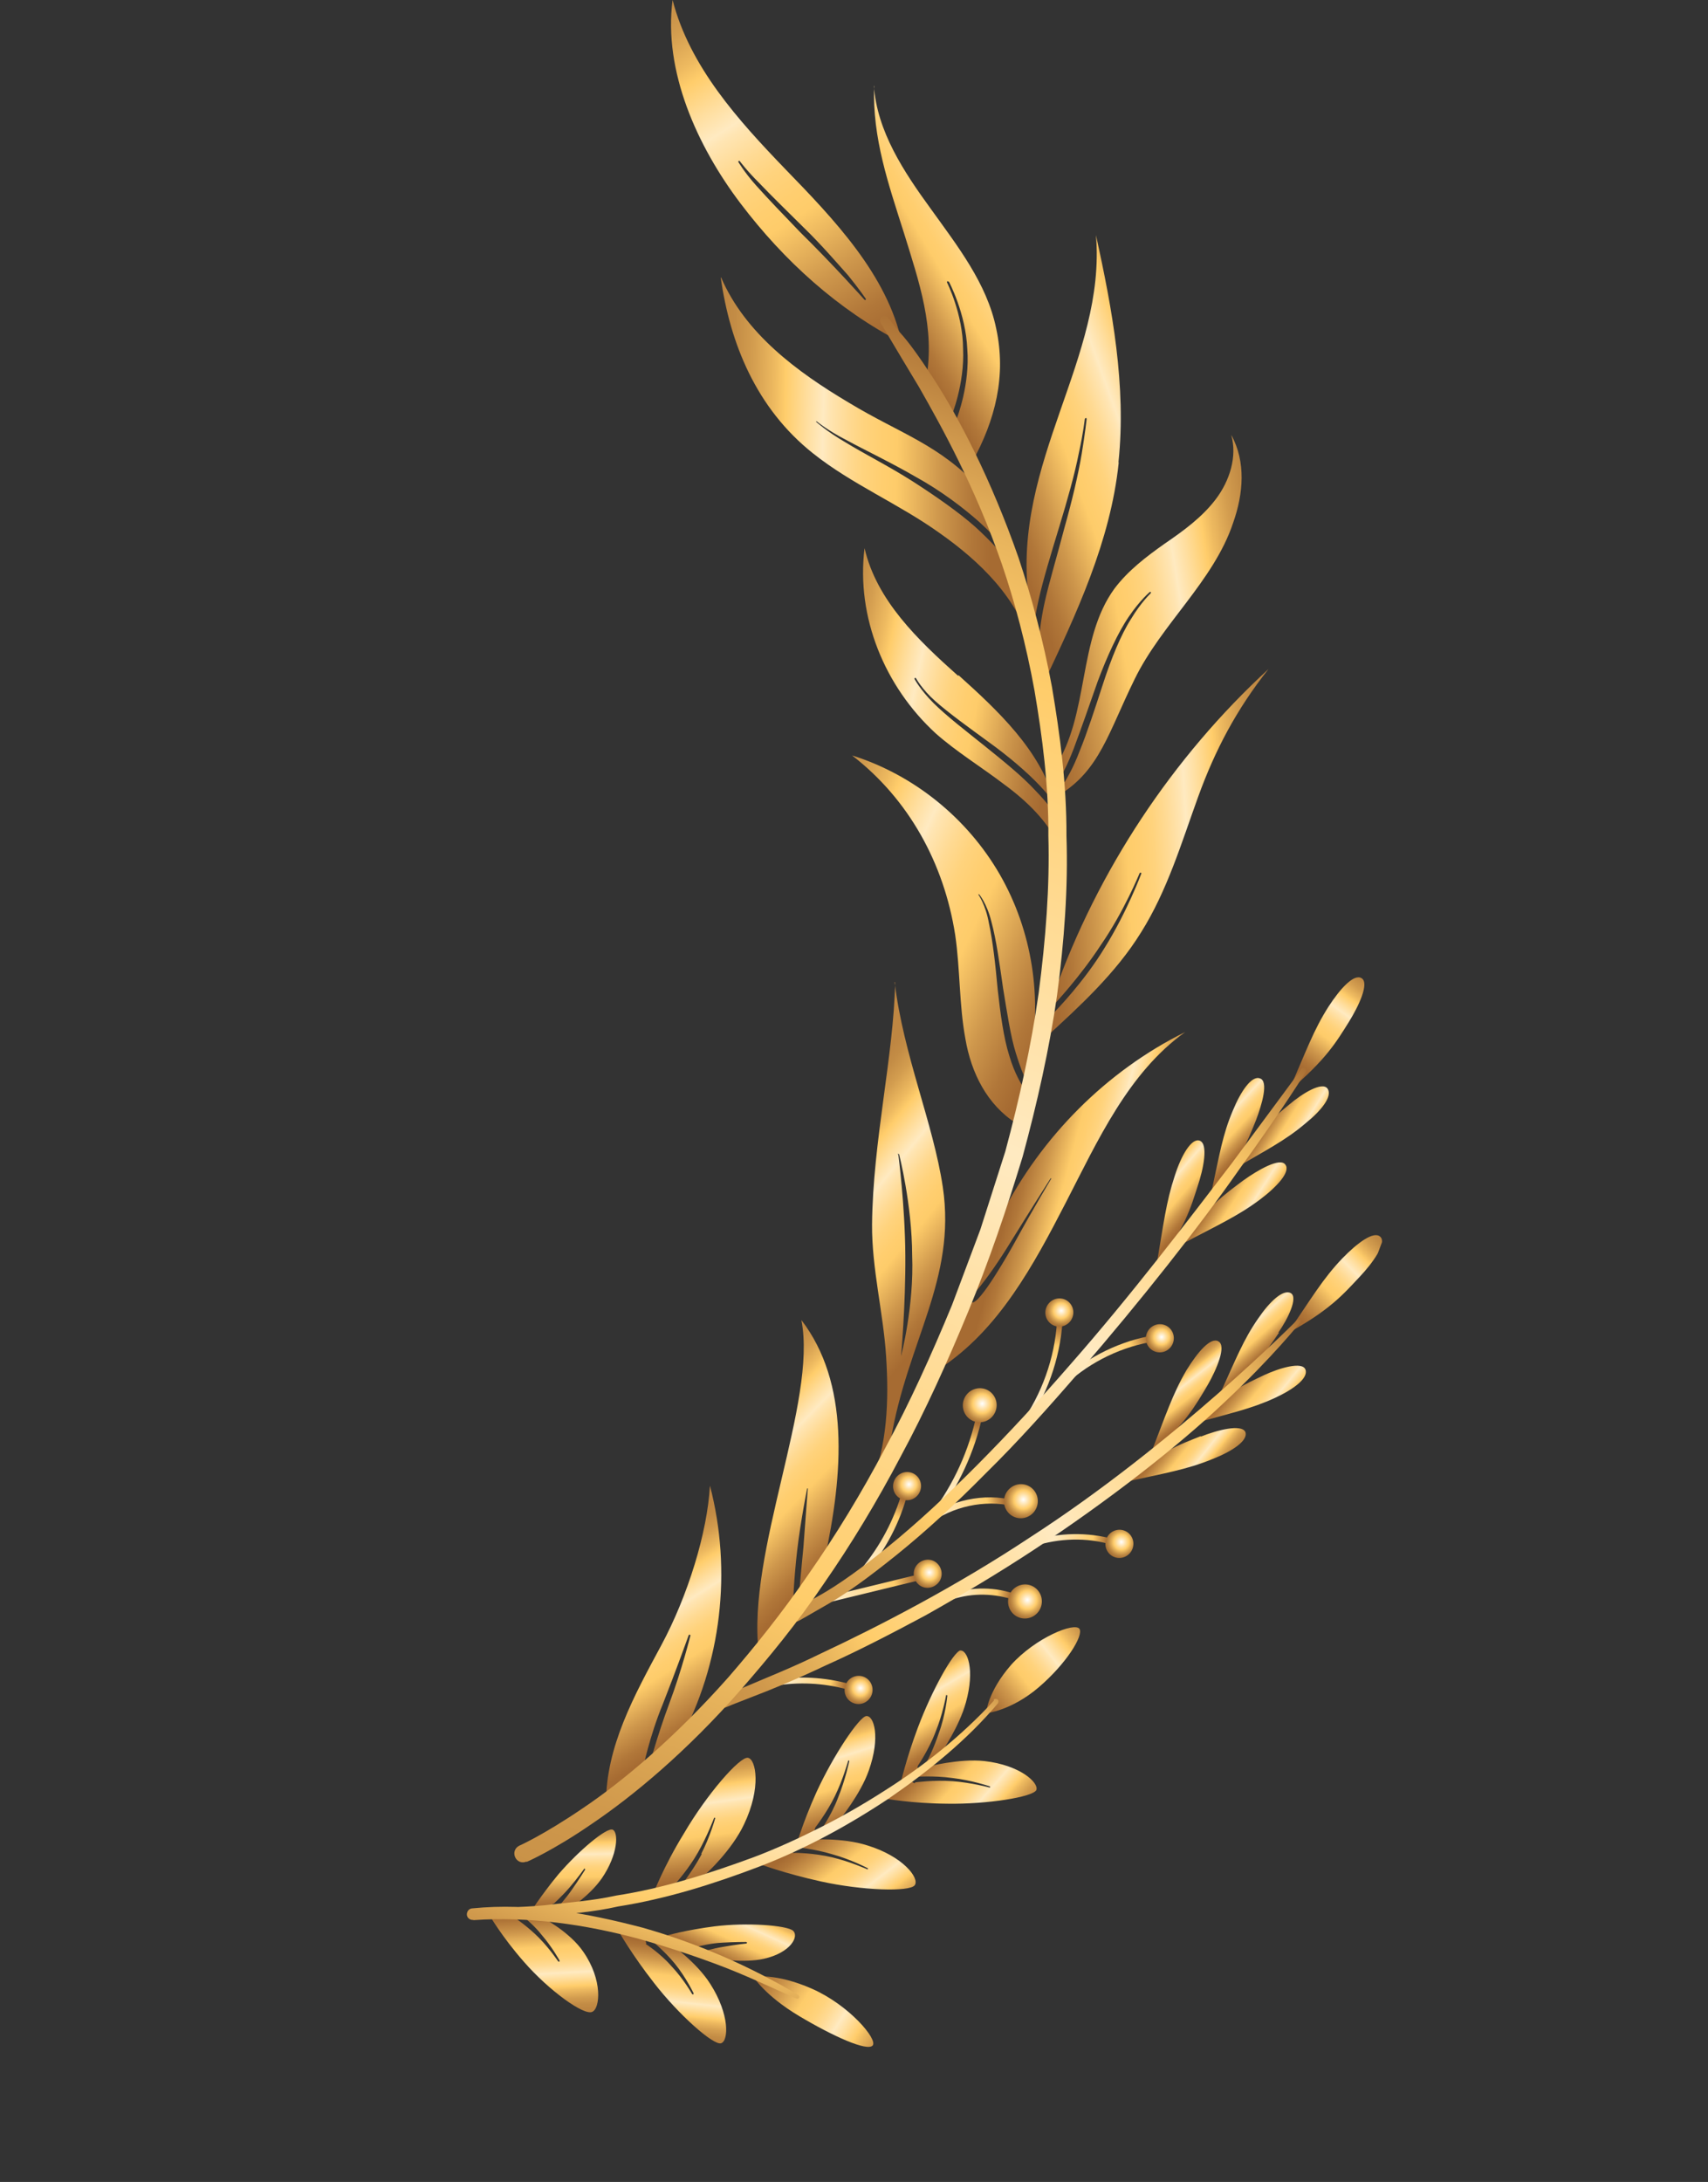 <?xml version="1.0" encoding="UTF-8"?> <svg xmlns="http://www.w3.org/2000/svg" width="184" height="235" viewBox="0 0 184 235" fill="none"><rect x="0" y="0" width="184" height="235" fill="#333333" stroke="none"/> <g clip-path="url(#clip0_44_99)"> <path d="M145.317 110.057C146.339 108.409 147.554 105.885 146.681 105.354C145.866 104.845 144.389 106.458 143.117 108.418C141.482 110.988 140.738 113.148 138.831 117.512C142.845 114.142 143.978 112.196 145.317 110.057Z" fill="url(#paint0_linear_44_99)"></path> <path d="M135.326 120.599C135.95 118.936 136.688 116.436 135.725 116.143C134.844 115.812 133.66 117.535 132.821 119.591C131.701 122.218 131.399 124.272 130.471 128.53C133.766 124.755 134.42 122.833 135.326 120.599Z" fill="url(#paint1_linear_44_99)"></path> <path d="M129.033 127.719C129.642 125.916 130.189 123.209 129.249 122.856C128.368 122.525 127.257 124.411 126.55 126.652C125.598 129.546 125.369 131.763 124.565 136.405C127.655 132.282 128.259 130.138 129.033 127.719Z" fill="url(#paint2_linear_44_99)"></path> <path d="M138.892 118.957C140.272 117.782 142.454 116.434 143.018 117.255C143.581 118.076 142.325 119.636 140.598 121.02C138.436 122.85 136.55 123.768 132.761 126.003C135.358 121.762 137.04 120.497 138.892 118.957Z" fill="url(#paint3_linear_44_99)"></path> <path d="M133.948 127.126C135.504 126.017 137.908 124.616 138.471 125.437C139.057 126.199 137.579 127.812 135.713 129.211C133.294 131.012 131.209 131.923 127.104 134.107C130.098 129.88 131.898 128.659 133.948 127.126Z" fill="url(#paint4_linear_44_99)"></path> <path d="M146.473 137.518C147.802 136.12 149.444 133.891 148.696 133.204C148.007 132.539 146.244 133.842 144.605 135.529C142.508 137.722 141.353 139.727 138.69 143.605C143.245 141.115 144.686 139.421 146.473 137.518Z" fill="url(#paint5_linear_44_99)"></path> <path d="M137.72 143.511C138.733 142.063 139.882 139.717 139.045 139.267C138.208 138.818 136.739 140.231 135.533 142.013C133.929 144.323 133.193 146.283 131.362 150.269C135.301 147.277 136.425 145.532 137.779 143.533L137.72 143.511Z" fill="url(#paint6_linear_44_99)"></path> <path d="M130.093 149.183C131.055 147.512 132.154 144.944 131.258 144.472C130.443 143.963 129.025 145.598 127.811 147.581C126.294 150.195 125.609 152.376 123.901 156.748C127.739 153.311 128.812 151.344 130.093 149.183Z" fill="url(#paint7_linear_44_99)"></path> <path d="M136.202 148.09C137.823 147.343 140.32 146.587 140.64 147.52C140.96 148.453 139.301 149.659 137.355 150.554C134.762 151.748 132.737 152.14 128.533 153.339C132.113 149.874 134.073 149.119 136.202 148.09Z" fill="url(#paint8_linear_44_99)"></path> <path d="M129.352 154.73C131.09 154.028 133.763 153.338 134.164 154.233C134.484 155.166 132.707 156.328 130.586 157.157C127.816 158.285 125.534 158.648 120.999 159.655C124.932 156.322 127.009 155.612 129.374 154.67L129.352 154.73Z" fill="url(#paint9_linear_44_99)"></path> <path d="M114.13 149.557C114.13 149.557 114.387 149.586 114.432 149.467C116.979 146.969 120.31 145.239 123.777 144.576C123.917 144.561 124.065 144.346 124.05 144.205C124.036 144.064 123.882 143.939 123.684 143.932C120.136 144.632 116.701 146.458 114.014 148.972C113.911 149.069 113.881 149.328 113.976 149.432C113.976 149.432 114.035 149.454 114.093 149.476L114.13 149.557Z" fill="url(#paint10_linear_44_99)"></path> <path d="M99.983 164.025C99.983 164.025 100.24 164.054 100.343 163.957C102.878 160.777 104.738 157.072 105.694 153.096C105.761 152.918 105.63 152.733 105.431 152.727C105.255 152.66 105.07 152.794 105.062 152.995C104.151 156.852 102.372 160.519 99.859 163.64C99.792 163.818 99.748 163.937 99.902 164.062C99.902 164.062 99.96 164.084 100.019 164.106L99.983 164.025Z" fill="url(#paint11_linear_44_99)"></path> <path d="M110.061 153.787C110.061 153.787 110.319 153.816 110.444 153.66C112.766 150.332 114.156 146.451 114.458 142.433C114.525 142.255 114.312 142.107 114.172 142.122C113.996 142.056 113.848 142.272 113.862 142.412C113.605 146.312 112.237 150.134 109.96 153.343C109.893 153.521 109.848 153.64 110.061 153.787C110.061 153.787 110.061 153.787 110.12 153.809L110.061 153.787Z" fill="url(#paint12_linear_44_99)"></path> <path d="M99.282 164.642C99.282 164.642 99.458 164.709 99.584 164.553C101.974 162.47 105.472 161.547 108.552 162.094C108.728 162.16 108.913 162.026 108.921 161.826C108.987 161.648 108.856 161.463 108.657 161.456C105.342 160.821 101.683 161.818 99.107 164.035C99.004 164.132 98.996 164.332 99.069 164.495L99.186 164.539L99.282 164.642Z" fill="url(#paint13_linear_44_99)"></path> <path d="M92.524 169.963C92.524 169.963 92.781 169.992 92.885 169.895C95.071 167.465 96.722 164.494 97.624 161.378C97.691 161.2 97.618 161.037 97.442 160.971C97.442 160.971 97.081 161.039 97.036 161.158C96.098 164.192 94.492 167.044 92.386 169.437C92.261 169.593 92.275 169.734 92.429 169.859C92.429 169.859 92.488 169.881 92.546 169.903L92.524 169.963Z" fill="url(#paint14_linear_44_99)"></path> <path d="M89.381 172.441C89.381 172.441 89.499 172.485 89.558 172.507L99.077 170.188C99.077 170.188 99.365 169.957 99.292 169.794C99.219 169.631 99.065 169.506 98.903 169.58L89.383 171.9C89.383 171.9 89.096 172.13 89.169 172.293C89.146 172.353 89.3 172.478 89.359 172.5L89.381 172.441Z" fill="url(#paint15_linear_44_99)"></path> <path d="M111.257 166.496C111.257 166.496 111.375 166.541 111.456 166.503C114.114 165.672 117.042 165.552 119.753 166.367C119.93 166.433 120.114 166.299 120.159 166.18C120.225 166.002 120.153 165.839 119.976 165.773C117.184 164.996 114.08 165.05 111.34 165.918C111.178 165.993 111.052 166.149 111.184 166.334C111.162 166.393 111.257 166.496 111.375 166.541L111.257 166.496Z" fill="url(#paint16_linear_44_99)"></path> <path d="M102.394 172.246C102.394 172.246 102.512 172.29 102.593 172.253C104.81 171.527 107.192 171.609 109.33 172.343C109.507 172.41 109.669 172.335 109.735 172.157C109.802 171.979 109.729 171.816 109.553 171.75C107.261 170.889 104.716 170.882 102.419 171.645C102.256 171.72 102.131 171.876 102.263 172.061C102.299 172.142 102.335 172.224 102.453 172.268L102.394 172.246Z" fill="url(#paint17_linear_44_99)"></path> <path d="M83.287 181.532L83.404 181.576C85.988 181.124 88.687 181.256 91.244 181.946C91.42 182.012 91.605 181.878 91.649 181.759C91.716 181.581 91.584 181.396 91.467 181.352C88.851 180.641 86.034 180.464 83.37 180.954C83.23 180.969 83.104 181.125 83.096 181.325C83.052 181.444 83.228 181.51 83.287 181.532Z" fill="url(#paint18_linear_44_99)"></path> <path d="M140.179 115.173C140.179 115.173 137.17 119.259 132.69 125.299C128.093 131.295 121.979 139.363 115.309 146.952C108.698 154.562 101.646 161.737 95.766 166.506C92.867 168.872 90.307 170.689 88.435 171.747C86.563 172.805 85.465 173.409 85.465 173.409C85.118 173.617 85.021 174.055 85.189 174.321C85.335 174.647 85.769 174.742 86.034 174.571C86.034 174.571 87.132 173.967 89.108 172.812C91.061 171.717 93.643 169.841 96.623 167.438C99.604 165.034 102.866 162.059 106.226 158.647C109.622 155.316 112.975 151.562 116.292 147.727C122.926 140.057 129.193 132.114 133.541 125.889C137.985 119.768 140.685 115.431 140.685 115.431C140.73 115.312 140.738 115.112 140.562 115.046C140.444 115.002 140.268 114.935 140.201 115.113L140.179 115.173Z" fill="url(#paint19_linear_44_99)"></path> <path d="M139.785 142.119C139.785 142.119 126.576 155.516 110.834 165.66C103.069 170.806 94.741 175.13 88.397 178.1C85.272 179.636 82.525 180.704 80.683 181.503C78.782 182.28 77.728 182.765 77.728 182.765C77.404 182.914 77.212 183.248 77.358 183.574C77.504 183.9 77.856 184.032 78.18 183.883C78.18 183.883 79.293 183.42 81.171 182.702C83.049 181.985 85.819 180.857 89.003 179.343C92.222 177.91 95.878 176.031 99.74 173.959C103.565 171.805 107.62 169.398 111.543 166.807C119.388 161.624 126.861 155.827 131.969 150.971C137.136 146.137 140.07 142.429 140.07 142.429C140.115 142.311 140.159 142.192 140.042 142.148C139.924 142.104 139.866 142.082 139.762 142.178L139.785 142.119Z" fill="url(#paint20_linear_44_99)"></path> <path d="M103.842 150.708C103.486 151.658 103.96 152.716 104.9 153.069C105.84 153.422 106.894 152.937 107.251 151.987C107.607 151.037 107.133 149.979 106.193 149.626C105.253 149.273 104.199 149.758 103.842 150.708Z" fill="url(#paint21_radial_44_99)"></path> <path d="M108.276 161.042C107.92 161.992 108.394 163.051 109.334 163.404C110.274 163.757 111.328 163.272 111.685 162.322C112.041 161.372 111.567 160.313 110.627 159.96C109.687 159.607 108.633 160.092 108.276 161.042Z" fill="url(#paint22_radial_44_99)"></path> <path d="M108.714 171.841C108.358 172.791 108.832 173.85 109.772 174.203C110.712 174.556 111.766 174.071 112.123 173.121C112.479 172.171 112.005 171.112 111.065 170.759C110.125 170.406 109.071 170.891 108.714 171.841Z" fill="url(#paint23_radial_44_99)"></path> <path d="M124.413 145.56C125.192 145.853 126.063 145.452 126.358 144.665C126.654 143.878 126.262 143.003 125.483 142.711C124.704 142.418 123.833 142.819 123.538 143.606C123.242 144.393 123.634 145.268 124.413 145.56Z" fill="url(#paint24_radial_44_99)"></path> <path d="M113.589 142.784C114.368 143.076 115.238 142.675 115.534 141.888C115.829 141.101 115.437 140.226 114.658 139.934C113.88 139.642 113.009 140.043 112.713 140.829C112.418 141.616 112.81 142.491 113.589 142.784Z" fill="url(#paint25_radial_44_99)"></path> <path d="M97.182 161.484C97.961 161.776 98.832 161.375 99.127 160.588C99.423 159.801 99.031 158.926 98.252 158.634C97.473 158.341 96.602 158.742 96.307 159.529C96.011 160.316 96.403 161.191 97.182 161.484Z" fill="url(#paint26_radial_44_99)"></path> <path d="M120.057 167.7C120.836 167.993 121.707 167.592 122.003 166.805C122.298 166.018 121.906 165.143 121.127 164.851C120.348 164.558 119.477 164.959 119.182 165.746C118.887 166.533 119.278 167.408 120.057 167.7Z" fill="url(#paint27_radial_44_99)"></path> <path d="M91.959 183.433C92.738 183.726 93.609 183.325 93.904 182.538C94.2 181.751 93.808 180.876 93.029 180.584C92.25 180.291 91.379 180.692 91.084 181.479C90.788 182.266 91.18 183.141 91.959 183.433Z" fill="url(#paint28_radial_44_99)"></path> <path d="M98.53 168.966C98.24 169.738 98.641 170.634 99.406 170.921C100.169 171.207 101.061 170.797 101.351 170.025C101.64 169.253 101.239 168.358 100.475 168.071C99.711 167.784 98.82 168.194 98.53 168.966Z" fill="url(#paint29_radial_44_99)"></path> <path d="M81.162 212.909C81.162 212.909 82.412 214.936 86.082 217.127C89.752 219.317 93.423 220.966 94.007 220.305C94.591 219.643 91.478 215.969 87.513 214.209C83.547 212.45 81.162 212.909 81.162 212.909Z" fill="url(#paint30_linear_44_99)"></path> <path d="M106.232 184.524C106.232 184.524 108.948 184.257 111.914 181.713C114.881 179.168 116.753 176.146 116.285 175.428C115.758 174.689 111.574 176.369 108.929 179.305C106.344 182.263 106.232 184.524 106.232 184.524Z" fill="url(#paint31_linear_44_99)"></path> <path d="M75.532 199.687C76.503 197.816 77.04 195.85 77.04 195.85C77.04 195.85 77.062 195.791 77.004 195.769C77.004 195.769 76.945 195.747 76.922 195.806C76.922 195.806 76.187 197.765 75.202 199.495C74.195 201.285 72.822 202.801 72.822 202.801C72.777 202.92 72.755 202.979 72.85 203.083L70.345 204.039C70.345 204.039 71.46 201.071 73.695 197.439C76.13 193.273 79.676 189.186 80.566 189.316C81.455 189.447 82.025 192.573 80.156 196.478C78.829 199.299 76.084 201.791 76.084 201.791L73.66 202.71C74.082 202.123 74.925 200.949 75.614 199.65L75.532 199.687Z" fill="url(#paint32_linear_44_99)"></path> <path d="M85.678 199.093L90.478 195.95C90.478 195.95 92.695 193.26 93.595 190.685C94.873 187.101 94.154 184.731 93.315 184.823C92.535 184.936 89.783 189.051 87.974 192.978C86.401 196.452 85.678 199.093 85.678 199.093ZM87.775 196.9C87.775 196.9 89.054 195.28 89.943 193.446C90.833 191.613 91.37 189.647 91.37 189.647C91.37 189.647 91.392 189.588 91.451 189.61C91.451 189.61 91.51 189.632 91.487 189.691C91.487 189.691 91.068 191.701 90.274 193.638C89.538 195.597 88.296 197.299 88.296 197.299C88.229 197.477 87.972 197.448 87.877 197.344C87.7 197.278 87.731 197.019 87.834 196.922L87.775 196.9Z" fill="url(#paint33_linear_44_99)"></path> <path d="M103.404 177.773C104.206 177.6 105.051 179.813 104.052 183.367C103.351 185.949 101.451 188.69 101.451 188.69L99.665 190.052C100.028 189.443 100.658 188.121 101.134 186.675C101.87 184.715 102.054 182.617 102.054 182.617C102.054 182.617 102.077 182.558 101.937 182.573C101.937 182.573 101.878 182.551 101.914 182.632C101.914 182.632 101.554 184.664 100.782 186.542C100.069 188.442 98.885 190.165 98.885 190.165C98.819 190.343 98.833 190.484 98.987 190.61L97.017 192.106C97.017 192.106 97.578 189.539 98.893 186.036C100.364 182.118 102.682 177.908 103.485 177.735L103.404 177.773Z" fill="url(#paint34_linear_44_99)"></path> <path d="M95.341 193.712C95.341 193.712 98.164 194.23 102.04 194.262C106.373 194.331 111.296 193.538 111.645 192.788C111.935 192.016 109.904 190.102 106.044 189.669C103.272 189.374 99.915 190.281 99.915 190.281L95.341 193.712ZM98.51 192.057C98.51 192.057 98.217 191.946 98.166 191.724C98.174 191.524 98.278 191.427 98.498 191.375C98.498 191.375 100.573 191.205 102.61 191.496C104.668 191.727 106.63 192.395 106.63 192.395C106.63 192.395 106.689 192.417 106.666 192.477C106.666 192.477 106.644 192.536 106.585 192.514C106.585 192.514 104.638 191.986 102.616 191.837C100.594 191.687 98.614 191.96 98.614 191.96L98.51 192.057Z" fill="url(#paint35_linear_44_99)"></path> <path d="M81.774 200.743C81.774 200.743 84.535 201.78 88.438 202.635C92.833 203.608 97.996 203.785 98.543 203.042C99.09 202.299 97.297 199.933 93.447 198.758C90.699 197.862 87.109 198.14 87.109 198.14L81.796 200.684L81.774 200.743ZM85.5 199.568C85.5 199.568 85.206 199.458 85.237 199.198C85.303 199.02 85.348 198.901 85.605 198.93C85.605 198.93 87.686 199.102 89.67 199.711C91.676 200.261 93.467 201.204 93.467 201.204C93.467 201.204 93.526 201.226 93.504 201.286C93.504 201.286 93.481 201.345 93.423 201.323C93.423 201.323 91.587 200.498 89.617 200.03C87.648 199.561 85.64 199.553 85.64 199.553L85.5 199.568Z" fill="url(#paint36_linear_44_99)"></path> <path d="M57.053 206.229L61.314 205.593C61.314 205.593 63.519 204.186 64.828 202.306C66.603 199.721 66.641 197.297 65.995 197.055C65.348 196.812 62.426 199.237 60.173 201.846C58.208 204.224 57.016 206.148 57.016 206.148L57.053 206.229ZM59.647 205.035C59.647 205.035 60.554 204.224 61.389 203.251C62.224 202.277 62.941 201.26 62.941 201.26C62.941 201.26 62.964 201.2 63 201.282C63 201.282 63.059 201.304 63.036 201.363C63.036 201.363 62.356 202.462 61.638 203.48C60.899 204.557 60.005 205.508 60.005 205.508C59.902 205.605 59.645 205.576 59.549 205.473C59.476 205.31 59.484 205.11 59.588 205.013L59.647 205.035Z" fill="url(#paint37_linear_44_99)"></path> <path d="M55.551 206.478C55.551 206.478 55.507 206.597 55.566 206.619C55.566 206.619 56.901 207.527 58.066 208.709C59.231 209.892 60.131 211.245 60.131 211.245C60.131 211.245 60.19 211.267 60.248 211.29C60.248 211.29 60.271 211.23 60.293 211.171C60.293 211.171 59.497 209.72 58.376 208.419C57.695 207.554 56.889 206.845 56.427 206.468L58.471 206.558C58.471 206.558 61.393 208.062 62.856 210.236C64.942 213.255 64.658 216.332 63.789 216.683C62.897 217.093 59.148 214.399 56.431 211.279C54.036 208.551 52.698 206.22 52.698 206.22L55.596 206.359L55.551 206.478Z" fill="url(#paint38_linear_44_99)"></path> <path d="M66.645 208.001C66.645 208.001 68.056 210.495 70.457 213.564C73.122 217.003 76.846 220.298 77.671 220.065C78.496 219.833 78.631 216.971 76.518 213.672C75.004 211.275 72.179 209.334 72.179 209.334L66.704 208.023L66.645 208.001ZM69.634 209.326C69.634 209.326 69.488 209.001 69.592 208.904C69.659 208.726 69.916 208.755 70.011 208.858C70.011 208.858 71.515 210.032 72.708 211.496C73.902 212.961 74.727 214.693 74.727 214.693C74.727 214.693 74.704 214.752 74.682 214.811C74.682 214.811 74.623 214.789 74.564 214.767C74.564 214.767 73.636 213.132 72.34 211.764C71.124 210.36 69.553 209.364 69.553 209.364L69.634 209.326Z" fill="url(#paint39_linear_44_99)"></path> <path d="M71.815 208.519L77.065 210.964C77.065 210.964 80.167 211.452 82.295 210.963C85.225 210.302 86.092 208.528 85.439 207.944C84.787 207.361 80.485 207.033 76.967 207.473C73.869 207.868 71.837 208.46 71.837 208.46L71.815 208.519ZM75.464 210.228C75.464 210.228 75.17 210.118 75.075 210.014C74.98 209.911 75.186 209.717 75.29 209.621C75.29 209.621 76.556 209.283 77.851 209.227C79.087 209.15 80.359 209.153 80.359 209.153C80.359 209.153 80.418 209.175 80.477 209.197C80.477 209.197 80.455 209.257 80.432 209.316C80.432 209.316 79.174 209.453 77.952 209.672C76.672 209.869 75.523 210.25 75.523 210.25L75.464 210.228Z" fill="url(#paint40_linear_44_99)"></path> <path d="M72.456 0C71.45 7.683 75.119 15.766 79.782 21.919C84.445 28.073 90.295 33.384 97.152 36.907C95.598 29.618 89.816 23.586 84.643 18.258C79.528 12.951 74.313 7.199 72.456 0ZM79.63 17.324C79.63 17.324 79.63 17.324 79.689 17.346C79.689 17.346 80.442 18.374 81.762 19.682C83.059 21.049 84.876 22.816 86.635 24.56C88.453 26.326 90.086 28.226 91.361 29.653C92.554 31.117 93.286 32.204 93.286 32.204C93.286 32.204 93.263 32.264 93.241 32.323C93.241 32.323 93.182 32.301 93.124 32.279C93.124 32.279 89.776 28.516 86.199 25.006C84.463 23.202 82.726 21.399 81.452 19.972C80.177 18.545 79.527 17.421 79.527 17.421C79.527 17.421 79.527 17.421 79.549 17.361L79.63 17.324Z" fill="url(#paint41_linear_44_99)"></path> <path d="M94.172 9.304C93.968 14.849 95.715 19.84 97.372 25.068C99.008 30.356 100.755 35.347 99.778 40.806C101.659 43.476 103.191 46.896 104.725 49.775C107.235 45.23 108.422 40.461 107.316 35.371C106.319 30.527 103.141 26.489 100.28 22.502C97.36 18.493 94.493 14.166 94.136 9.222L94.172 9.304ZM102.112 30.302L102.23 30.346C102.23 30.346 104.041 33.736 104.203 37.59C104.506 41.429 103.087 45.028 103.087 45.028C103.02 45.206 102.858 45.281 102.682 45.215C102.506 45.148 102.433 44.986 102.5 44.807C102.5 44.807 103.932 41.349 103.748 37.554C103.739 33.826 102.009 30.399 102.009 30.399L102.053 30.28L102.112 30.302Z" fill="url(#paint42_linear_44_99)"></path> <path d="M120.51 49.875C119.632 58.284 115.955 66.115 112.367 73.709L111.554 68.73C111.554 68.73 111.554 68.73 111.613 68.752C111.789 68.819 111.915 68.662 111.981 68.484C111.981 68.484 112.06 67.024 112.547 64.836C113.033 62.648 113.904 59.791 114.658 56.89C115.47 54.012 116.165 51.089 116.534 48.857C116.903 46.624 117.063 45.127 117.063 45.127C117.063 45.127 117.048 44.986 116.967 45.023C116.967 45.023 116.886 45.06 116.864 45.12C116.864 45.12 116.704 46.618 116.218 48.806C115.79 51.016 114.978 53.895 114.107 56.751C113.235 59.608 112.364 62.464 111.878 64.652C111.564 66.025 111.442 67.063 111.337 67.701L110.798 64.315C109.02 49.762 119.198 38.545 118.063 25.317C119.828 33.295 121.342 41.585 120.495 49.734L120.51 49.875Z" fill="url(#paint43_linear_44_99)"></path> <path d="M77.649 29.924C78.638 36.933 81.436 43.945 87.582 48.826C91.763 52.156 96.808 54.254 101.195 57.391C105.546 60.446 109.679 64.437 111.08 69.636C110.158 64.413 109.201 56.603 105.641 52.692C101.223 47.85 97.012 46.744 91.442 43.366C85.849 40.047 80.289 35.928 77.671 29.865L77.649 29.924ZM87.941 45.37C87.941 45.37 87.941 45.37 87.999 45.392C87.999 45.392 89.173 46.375 91.199 47.406C93.203 48.497 95.993 49.816 98.636 51.35C101.359 52.846 103.809 54.714 105.517 56.236C107.262 57.839 108.228 59.015 108.228 59.015C108.324 59.118 108.352 59.4 108.19 59.475C108.087 59.571 107.888 59.565 107.734 59.439C107.734 59.439 106.709 58.241 105.059 56.742C103.351 55.22 100.857 53.47 98.317 51.84C95.72 50.187 93.011 48.832 91.051 47.622C89.069 46.471 87.918 45.43 87.918 45.43C87.918 45.43 87.918 45.43 87.941 45.37Z" fill="url(#paint44_linear_44_99)"></path> <path d="M113.716 82.615C114.097 84.993 114.051 85.653 114.051 85.653C118.474 82.979 119.416 78.862 122.233 73.146C123.685 70.169 125.821 67.516 127.817 64.879C129.813 62.241 131.794 59.463 132.836 56.331C133.958 53.163 134.236 49.745 132.643 46.844C133.304 49.192 132.463 51.788 130.992 53.742C129.521 55.697 127.492 57.17 125.509 58.525C123.503 59.94 121.533 61.436 120.062 63.39C116.062 68.865 117.386 76.948 113.635 82.652L113.716 82.615ZM114.249 83.696C114.249 83.696 114.952 82.537 115.688 80.578C116.423 78.619 117.345 75.985 118.267 73.35C119.248 70.738 120.427 68.133 121.61 66.409C122.816 64.627 123.886 63.741 123.886 63.741C123.886 63.741 123.945 63.763 124.003 63.785C124.003 63.785 123.981 63.845 123.959 63.904C123.959 63.904 122.925 64.871 121.86 66.638C120.735 68.384 119.696 70.974 118.832 73.63C117.969 76.287 117.106 78.943 116.312 80.88C115.577 82.839 114.77 84.094 114.77 84.094C114.703 84.272 114.482 84.325 114.328 84.2C114.152 84.133 114.16 83.933 114.227 83.755L114.249 83.696Z" fill="url(#paint45_linear_44_99)"></path> <path d="M103.279 72.736C107.538 76.57 112.002 80.752 113.607 86.299C113.607 86.299 113.585 86.359 113.563 86.418C113.204 85.945 112.691 85.346 112.024 84.622C110.632 83.151 108.653 81.459 106.488 79.902C104.383 78.366 102.219 76.809 100.76 75.516C99.301 74.223 98.673 73.039 98.673 73.039C98.673 73.039 98.614 73.017 98.555 72.995C98.555 72.995 98.533 73.054 98.511 73.114C98.511 73.114 99.139 74.298 100.553 75.709C101.968 77.121 104.051 78.716 106.112 80.37C108.172 82.024 110.174 83.656 111.508 85.105C112.863 86.494 113.595 87.582 113.595 87.582C113.595 87.582 113.654 87.604 113.712 87.626C113.885 88.774 113.976 89.96 114.162 91.249C112.922 88.481 110.606 86.257 108.134 84.448C105.684 82.58 103.064 80.987 100.799 78.985C95.315 73.946 92.217 66.484 93.135 59.038C94.438 64.675 98.879 68.917 103.198 72.773L103.279 72.736Z" fill="url(#paint46_linear_44_99)"></path> <path d="M113.126 109.013C113.126 109.013 113.419 109.124 113.604 108.99C113.604 108.99 116.734 105.83 119.036 102.02C121.397 98.233 122.934 94.136 122.934 94.136C122.934 94.136 122.979 94.017 122.92 93.995C122.92 93.995 122.803 93.951 122.758 94.07C122.758 94.07 121.08 98.181 118.588 101.784C116.384 105.156 113.681 108.07 113.245 108.516C113.365 108.019 113.425 107.5 113.545 107.003C118.258 93.735 126.306 81.584 136.654 72.057C133.217 76.389 130.891 80.799 129.078 85.808C127.264 90.817 125.745 95.936 122.918 100.429C120.195 104.826 116.313 108.381 112.534 111.839C112.868 110.949 112.99 109.911 113.111 108.872L113.067 108.991L113.126 109.013Z" fill="url(#paint47_linear_44_99)"></path> <path d="M107.701 94.175C111.194 100.228 112.366 107.644 110.877 114.468C110.712 115.084 110.629 115.662 110.524 116.3C110.283 115.871 109.867 114.835 109.446 113.457C108.864 111.613 108.491 109.035 108.06 106.434C107.687 103.856 107.336 101.218 106.799 99.255C106.321 97.314 105.486 96.324 105.486 96.324L105.427 96.302L105.405 96.361C105.405 96.361 106.195 97.471 106.534 99.426C106.953 101.345 107.245 103.961 107.478 106.554C107.77 109.17 108.121 111.808 108.739 113.734C109.298 115.637 110.066 116.806 110.066 116.806C110.103 116.887 110.242 116.872 110.36 116.916C110.127 118.251 109.813 119.623 109.499 120.996C106.358 119.004 104.627 115.577 104.001 111.887C103.316 108.176 103.448 104.432 102.903 100.705C101.703 93.007 97.926 86.102 91.794 81.362C98.45 83.454 104.207 88.122 107.701 94.175Z" fill="url(#paint48_linear_44_99)"></path> <path d="M101.273 147.372C107.585 143.239 111.347 136.253 114.8 129.556C118.253 122.859 121.531 115.555 127.674 111.156C119.192 115.355 112.186 122.411 107.866 130.882C105.206 136.182 103.544 141.858 101.295 147.313L101.273 147.372ZM104.59 139.609C104.294 140.04 106.051 138.396 109.011 133.547C111.053 130.249 113.177 126.915 113.177 126.915C113.177 126.915 113.199 126.855 113.236 126.937C113.236 126.937 113.294 126.959 113.213 126.996C113.213 126.996 111.23 130.315 109.319 133.798C108.889 134.585 105.461 140.681 104.683 140.253L104.448 140.165C104.448 140.165 104.353 140.062 104.375 140.002C104.302 139.839 104.347 139.721 104.509 139.646L104.59 139.609Z" fill="url(#paint49_linear_44_99)"></path> <path d="M96.433 105.795C96.271 113.727 94.03 122.91 93.945 131.887C93.913 136.617 95.153 141.35 95.459 146.07C95.766 150.791 95.608 155.677 93.76 160.063C94.803 158.355 95.316 156.99 95.97 155.068C97.731 144.485 103.052 137.812 101.566 127.839C100.532 120.949 97.345 113.723 96.374 105.773L96.433 105.795ZM96.717 124.325L96.739 124.266C96.739 124.266 96.798 124.288 96.857 124.31C96.857 124.31 98.249 129.71 98.266 135.203C98.481 140.702 97.07 146.066 97.07 146.066C97.07 146.066 97.569 140.631 97.53 135.197C97.491 129.764 96.776 124.348 96.776 124.348L96.717 124.325Z" fill="url(#paint50_linear_44_99)"></path> <path d="M88.743 168.069C88.743 168.069 87.515 169.911 86.058 172.006C86.143 170.886 86.35 168.729 86.557 166.571C86.781 163.472 87.028 160.313 87.028 160.313C87.028 160.313 87.028 160.313 86.97 160.291C86.97 160.291 86.97 160.291 86.947 160.351C86.947 160.351 86.251 163.815 85.886 166.929C85.521 170.043 85.43 172.786 85.43 172.786C85.43 172.786 85.548 172.83 85.525 172.89C84.194 174.828 82.701 176.842 81.74 177.971C80.427 167.183 88.064 150.948 86.331 142.169C91.506 148.921 90.897 158.582 88.802 168.091L88.743 168.069Z" fill="url(#paint51_linear_44_99)"></path> <path d="M71.232 177.21C68.351 182.563 65.241 188.169 65.291 194.285C68.065 192.075 71.461 190.708 73.18 187.56C77.734 179.177 78.875 169.174 76.482 160.012C76.198 165.053 74.113 171.857 71.232 177.21ZM74.178 176.149C74.178 176.149 74.223 176.03 74.281 176.052C74.281 176.052 74.399 176.096 74.377 176.155C74.377 176.155 73.451 179.872 72.114 183.434C70.776 186.996 69.814 190.631 69.814 190.631C69.747 190.809 69.585 190.884 69.445 190.899C69.305 190.914 69.196 190.67 69.263 190.492C69.263 190.492 69.96 187.028 71.415 183.51C72.811 179.97 74.201 176.089 74.201 176.089L74.178 176.149Z" fill="url(#paint52_linear_44_99)"></path> <path d="M56.706 200.544C56.706 200.544 59.58 199.32 63.835 196.379C68.148 193.46 73.97 188.669 79.85 181.936C82.79 178.569 85.864 174.846 88.741 170.575C91.655 166.385 94.467 161.751 97.052 156.829C99.697 151.928 102.077 146.658 104.304 141.263C106.531 135.867 108.45 130.22 110.17 124.566C111.736 118.787 113.045 112.979 113.875 107.195C114.647 101.388 115.08 95.59 114.888 90.031C114.916 84.42 114.178 79.063 113.329 74.003C112.399 68.98 111.136 64.306 109.718 60.048C106.777 51.629 103.308 44.975 100.5 40.67C99.095 38.517 97.91 36.853 96.957 35.818C96.086 34.746 95.632 34.169 95.632 34.169C95.442 33.962 95.162 33.992 94.978 34.126C94.793 34.26 94.799 34.601 94.872 34.764C94.872 34.764 96.341 37.28 98.988 41.66C101.495 46.056 105.053 52.472 107.92 60.728C109.325 64.845 110.551 69.438 111.445 74.379C112.28 79.299 112.981 84.574 112.939 90.045C113.095 95.522 112.647 101.18 111.898 106.927C111.089 112.652 109.825 118.341 108.303 124.001L105.617 132.408C104.592 135.139 103.566 137.87 102.563 140.541C100.359 145.878 98.001 151.089 95.379 155.93C92.816 160.793 90.025 165.367 87.134 169.497C84.302 173.65 81.287 177.395 78.45 180.665C72.636 187.22 66.977 191.937 62.767 194.759C58.534 197.641 55.962 198.775 55.962 198.775C55.476 198.999 55.276 199.533 55.495 200.022C55.713 200.51 56.242 200.709 56.728 200.485L56.706 200.544Z" fill="url(#paint53_linear_44_99)"></path> <path d="M107.083 183.15C103.568 186.979 99.459 190.245 95.072 193.001C92.867 194.409 90.649 195.676 88.335 196.839C86.021 198.002 83.67 199.084 81.247 200.003C76.422 201.782 71.466 203.376 66.343 204.162C63.855 204.718 61.243 204.889 58.645 205.201C56.07 205.454 53.466 205.424 50.935 205.558L51.004 206.803C56.927 206.385 63.037 207.256 68.82 208.817C71.73 209.639 74.595 210.579 77.415 211.638C80.236 212.697 82.968 213.993 85.78 215.252C85.897 215.296 86.037 215.281 86.082 215.162C86.126 215.044 86.09 214.962 85.995 214.859C80.732 211.732 75.085 209.273 69.207 207.608C63.284 206.062 57.146 204.909 50.877 205.536C50.538 205.544 50.287 205.857 50.293 206.197C50.299 206.538 50.607 206.79 50.946 206.781C53.535 206.67 56.22 206.661 58.795 206.409C61.393 206.097 64.005 205.926 66.574 205.333C71.778 204.509 76.793 202.937 81.721 201.062C86.649 199.186 91.285 196.66 95.657 193.763C99.994 190.785 104.125 187.459 107.509 183.446C107.554 183.327 107.62 183.149 107.466 183.023C107.349 182.979 107.173 182.913 107.047 183.069L107.083 183.15Z" fill="url(#paint54_linear_44_99)"></path> </g> <defs> <linearGradient id="paint0_linear_44_99" x1="147.123" y1="105.249" x2="140.137" y2="114.937" gradientUnits="userSpaceOnUse"> <stop stop-color="#BE8642"></stop> <stop offset="0.05" stop-color="#C38C45"></stop> <stop offset="0.12" stop-color="#D39D4F"></stop> <stop offset="0.2" stop-color="#EEBA60"></stop> <stop offset="0.24" stop-color="#FFCD6B"></stop> <stop offset="0.32" stop-color="#FFDE9E"></stop> <stop offset="0.38" stop-color="#FFEAC1"></stop> <stop offset="0.4" stop-color="#FFE5B3"></stop> <stop offset="0.47" stop-color="#FFDA93"></stop> <stop offset="0.53" stop-color="#FFD37D"></stop> <stop offset="0.6" stop-color="#FFCE6F"></stop> <stop offset="0.65" stop-color="#FECC6A"></stop> <stop offset="0.81" stop-color="#CE974C"></stop> <stop offset="0.93" stop-color="#B17739"></stop> <stop offset="1" stop-color="#A66B32"></stop> </linearGradient> <linearGradient id="paint1_linear_44_99" x1="129.968" y1="119.333" x2="134.404" y2="123.46" gradientUnits="userSpaceOnUse"> <stop stop-color="#BE8642"></stop> <stop offset="0.05" stop-color="#C38C45"></stop> <stop offset="0.12" stop-color="#D39D4F"></stop> <stop offset="0.2" stop-color="#EEBA60"></stop> <stop offset="0.24" stop-color="#FFCD6B"></stop> <stop offset="0.32" stop-color="#FFDE9E"></stop> <stop offset="0.38" stop-color="#FFEAC1"></stop> <stop offset="0.4" stop-color="#FFE5B3"></stop> <stop offset="0.47" stop-color="#FFDA93"></stop> <stop offset="0.53" stop-color="#FFD37D"></stop> <stop offset="0.6" stop-color="#FFCE6F"></stop> <stop offset="0.65" stop-color="#FECC6A"></stop> <stop offset="0.81" stop-color="#CE974C"></stop> <stop offset="0.93" stop-color="#B17739"></stop> <stop offset="1" stop-color="#A66B32"></stop> </linearGradient> <linearGradient id="paint2_linear_44_99" x1="123.468" y1="126.646" x2="128.394" y2="130.89" gradientUnits="userSpaceOnUse"> <stop stop-color="#BE8642"></stop> <stop offset="0.05" stop-color="#C38C45"></stop> <stop offset="0.12" stop-color="#D39D4F"></stop> <stop offset="0.2" stop-color="#EEBA60"></stop> <stop offset="0.24" stop-color="#FFCD6B"></stop> <stop offset="0.32" stop-color="#FFDE9E"></stop> <stop offset="0.38" stop-color="#FFEAC1"></stop> <stop offset="0.4" stop-color="#FFE5B3"></stop> <stop offset="0.47" stop-color="#FFDA93"></stop> <stop offset="0.53" stop-color="#FFD37D"></stop> <stop offset="0.6" stop-color="#FFCE6F"></stop> <stop offset="0.65" stop-color="#FECC6A"></stop> <stop offset="0.81" stop-color="#CE974C"></stop> <stop offset="0.93" stop-color="#B17739"></stop> <stop offset="1" stop-color="#A66B32"></stop> </linearGradient> <linearGradient id="paint3_linear_44_99" x1="141.5" y1="123.797" x2="136.387" y2="120.616" gradientUnits="userSpaceOnUse"> <stop stop-color="#BE8642"></stop> <stop offset="0.05" stop-color="#C38C45"></stop> <stop offset="0.12" stop-color="#D39D4F"></stop> <stop offset="0.2" stop-color="#EEBA60"></stop> <stop offset="0.24" stop-color="#FFCD6B"></stop> <stop offset="0.32" stop-color="#FFDE9E"></stop> <stop offset="0.38" stop-color="#FFEAC1"></stop> <stop offset="0.4" stop-color="#FFE5B3"></stop> <stop offset="0.47" stop-color="#FFDA93"></stop> <stop offset="0.53" stop-color="#FFD37D"></stop> <stop offset="0.6" stop-color="#FFCE6F"></stop> <stop offset="0.65" stop-color="#FECC6A"></stop> <stop offset="0.81" stop-color="#CE974C"></stop> <stop offset="0.93" stop-color="#B17739"></stop> <stop offset="1" stop-color="#A66B32"></stop> </linearGradient> <linearGradient id="paint4_linear_44_99" x1="136.277" y1="131.996" x2="130.817" y2="128.486" gradientUnits="userSpaceOnUse"> <stop stop-color="#BE8642"></stop> <stop offset="0.05" stop-color="#C38C45"></stop> <stop offset="0.12" stop-color="#D39D4F"></stop> <stop offset="0.2" stop-color="#EEBA60"></stop> <stop offset="0.24" stop-color="#FFCD6B"></stop> <stop offset="0.32" stop-color="#FFDE9E"></stop> <stop offset="0.38" stop-color="#FFEAC1"></stop> <stop offset="0.4" stop-color="#FFE5B3"></stop> <stop offset="0.47" stop-color="#FFDA93"></stop> <stop offset="0.53" stop-color="#FFD37D"></stop> <stop offset="0.6" stop-color="#FFCE6F"></stop> <stop offset="0.65" stop-color="#FECC6A"></stop> <stop offset="0.81" stop-color="#CE974C"></stop> <stop offset="0.93" stop-color="#B17739"></stop> <stop offset="1" stop-color="#A66B32"></stop> </linearGradient> <linearGradient id="paint5_linear_44_99" x1="148.836" y1="133.189" x2="139.878" y2="141.975" gradientUnits="userSpaceOnUse"> <stop stop-color="#BE8642"></stop> <stop offset="0.05" stop-color="#C38C45"></stop> <stop offset="0.12" stop-color="#D39D4F"></stop> <stop offset="0.2" stop-color="#EEBA60"></stop> <stop offset="0.24" stop-color="#FFCD6B"></stop> <stop offset="0.32" stop-color="#FFDE9E"></stop> <stop offset="0.38" stop-color="#FFEAC1"></stop> <stop offset="0.4" stop-color="#FFE5B3"></stop> <stop offset="0.47" stop-color="#FFDA93"></stop> <stop offset="0.53" stop-color="#FFD37D"></stop> <stop offset="0.6" stop-color="#FFCE6F"></stop> <stop offset="0.65" stop-color="#FECC6A"></stop> <stop offset="0.81" stop-color="#CE974C"></stop> <stop offset="0.93" stop-color="#B17739"></stop> <stop offset="1" stop-color="#A66B32"></stop> </linearGradient> <linearGradient id="paint6_linear_44_99" x1="132.753" y1="141.918" x2="136.266" y2="145.836" gradientUnits="userSpaceOnUse"> <stop stop-color="#BE8642"></stop> <stop offset="0.05" stop-color="#C38C45"></stop> <stop offset="0.12" stop-color="#D39D4F"></stop> <stop offset="0.2" stop-color="#EEBA60"></stop> <stop offset="0.24" stop-color="#FFCD6B"></stop> <stop offset="0.32" stop-color="#FFDE9E"></stop> <stop offset="0.38" stop-color="#FFEAC1"></stop> <stop offset="0.4" stop-color="#FFE5B3"></stop> <stop offset="0.47" stop-color="#FFDA93"></stop> <stop offset="0.53" stop-color="#FFD37D"></stop> <stop offset="0.6" stop-color="#FFCE6F"></stop> <stop offset="0.65" stop-color="#FECC6A"></stop> <stop offset="0.81" stop-color="#CE974C"></stop> <stop offset="0.93" stop-color="#B17739"></stop> <stop offset="1" stop-color="#A66B32"></stop> </linearGradient> <linearGradient id="paint7_linear_44_99" x1="125.779" y1="148.173" x2="128.875" y2="152.138" gradientUnits="userSpaceOnUse"> <stop stop-color="#BE8642"></stop> <stop offset="0.05" stop-color="#C38C45"></stop> <stop offset="0.12" stop-color="#D39D4F"></stop> <stop offset="0.2" stop-color="#EEBA60"></stop> <stop offset="0.24" stop-color="#FFCD6B"></stop> <stop offset="0.32" stop-color="#FFDE9E"></stop> <stop offset="0.38" stop-color="#FFEAC1"></stop> <stop offset="0.4" stop-color="#FFE5B3"></stop> <stop offset="0.47" stop-color="#FFDA93"></stop> <stop offset="0.53" stop-color="#FFD37D"></stop> <stop offset="0.6" stop-color="#FFCE6F"></stop> <stop offset="0.65" stop-color="#FECC6A"></stop> <stop offset="0.81" stop-color="#CE974C"></stop> <stop offset="0.93" stop-color="#B17739"></stop> <stop offset="1" stop-color="#A66B32"></stop> </linearGradient> <linearGradient id="paint8_linear_44_99" x1="138.389" y1="153.516" x2="132.935" y2="149.075" gradientUnits="userSpaceOnUse"> <stop stop-color="#BE8642"></stop> <stop offset="0.05" stop-color="#C38C45"></stop> <stop offset="0.12" stop-color="#D39D4F"></stop> <stop offset="0.2" stop-color="#EEBA60"></stop> <stop offset="0.24" stop-color="#FFCD6B"></stop> <stop offset="0.32" stop-color="#FFDE9E"></stop> <stop offset="0.38" stop-color="#FFEAC1"></stop> <stop offset="0.4" stop-color="#FFE5B3"></stop> <stop offset="0.47" stop-color="#FFDA93"></stop> <stop offset="0.53" stop-color="#FFD37D"></stop> <stop offset="0.6" stop-color="#FFCE6F"></stop> <stop offset="0.65" stop-color="#FECC6A"></stop> <stop offset="0.81" stop-color="#CE974C"></stop> <stop offset="0.93" stop-color="#B17739"></stop> <stop offset="1" stop-color="#A66B32"></stop> </linearGradient> <linearGradient id="paint9_linear_44_99" x1="130.555" y1="159.381" x2="125.485" y2="155.35" gradientUnits="userSpaceOnUse"> <stop stop-color="#BE8642"></stop> <stop offset="0.05" stop-color="#C38C45"></stop> <stop offset="0.12" stop-color="#D39D4F"></stop> <stop offset="0.2" stop-color="#EEBA60"></stop> <stop offset="0.24" stop-color="#FFCD6B"></stop> <stop offset="0.32" stop-color="#FFDE9E"></stop> <stop offset="0.38" stop-color="#FFEAC1"></stop> <stop offset="0.4" stop-color="#FFE5B3"></stop> <stop offset="0.47" stop-color="#FFDA93"></stop> <stop offset="0.53" stop-color="#FFD37D"></stop> <stop offset="0.6" stop-color="#FFCE6F"></stop> <stop offset="0.65" stop-color="#FECC6A"></stop> <stop offset="0.81" stop-color="#CE974C"></stop> <stop offset="0.93" stop-color="#B17739"></stop> <stop offset="1" stop-color="#A66B32"></stop> </linearGradient> <linearGradient id="paint10_linear_44_99" x1="124.371" y1="145.138" x2="116.661" y2="147.324" gradientUnits="userSpaceOnUse"> <stop stop-color="#A66B32"></stop> <stop offset="0.06" stop-color="#B17739"></stop> <stop offset="0.16" stop-color="#CE974C"></stop> <stop offset="0.3" stop-color="#FFCD6B"></stop> <stop offset="1" stop-color="#FFEAC1"></stop> </linearGradient> <linearGradient id="paint11_linear_44_99" x1="104.673" y1="152.781" x2="102.127" y2="160.292" gradientUnits="userSpaceOnUse"> <stop stop-color="#A66B32"></stop> <stop offset="0.06" stop-color="#B17739"></stop> <stop offset="0.16" stop-color="#CE974C"></stop> <stop offset="0.3" stop-color="#FFCD6B"></stop> <stop offset="1" stop-color="#FFEAC1"></stop> </linearGradient> <linearGradient id="paint12_linear_44_99" x1="113.09" y1="142.326" x2="111.782" y2="150.363" gradientUnits="userSpaceOnUse"> <stop stop-color="#A66B32"></stop> <stop offset="0.06" stop-color="#B17739"></stop> <stop offset="0.16" stop-color="#CE974C"></stop> <stop offset="0.3" stop-color="#FFCD6B"></stop> <stop offset="1" stop-color="#FFEAC1"></stop> </linearGradient> <linearGradient id="paint13_linear_44_99" x1="108.558" y1="162.435" x2="101.422" y2="163.154" gradientUnits="userSpaceOnUse"> <stop stop-color="#A66B32"></stop> <stop offset="0.06" stop-color="#B17739"></stop> <stop offset="0.16" stop-color="#CE974C"></stop> <stop offset="0.3" stop-color="#FFCD6B"></stop> <stop offset="1" stop-color="#FFEAC1"></stop> </linearGradient> <linearGradient id="paint14_linear_44_99" x1="97.036" y1="161.158" x2="94.038" y2="167.686" gradientUnits="userSpaceOnUse"> <stop stop-color="#A66B32"></stop> <stop offset="0.06" stop-color="#B17739"></stop> <stop offset="0.16" stop-color="#CE974C"></stop> <stop offset="0.3" stop-color="#FFCD6B"></stop> <stop offset="1" stop-color="#FFEAC1"></stop> </linearGradient> <linearGradient id="paint15_linear_44_99" x1="98.909" y1="169.921" x2="90.241" y2="171.808" gradientUnits="userSpaceOnUse"> <stop stop-color="#A66B32"></stop> <stop offset="0.06" stop-color="#B17739"></stop> <stop offset="0.16" stop-color="#CE974C"></stop> <stop offset="0.3" stop-color="#FFCD6B"></stop> <stop offset="1" stop-color="#FFEAC1"></stop> </linearGradient> <linearGradient id="paint16_linear_44_99" x1="119.407" y1="166.576" x2="113.536" y2="165.767" gradientUnits="userSpaceOnUse"> <stop stop-color="#A66B32"></stop> <stop offset="0.06" stop-color="#B17739"></stop> <stop offset="0.16" stop-color="#CE974C"></stop> <stop offset="0.3" stop-color="#FFCD6B"></stop> <stop offset="1" stop-color="#FFEAC1"></stop> </linearGradient> <linearGradient id="paint17_linear_44_99" x1="108.978" y1="172.211" x2="103.599" y2="171.52" gradientUnits="userSpaceOnUse"> <stop stop-color="#A66B32"></stop> <stop offset="0.06" stop-color="#B17739"></stop> <stop offset="0.16" stop-color="#CE974C"></stop> <stop offset="0.3" stop-color="#FFCD6B"></stop> <stop offset="1" stop-color="#FFEAC1"></stop> </linearGradient> <linearGradient id="paint18_linear_44_99" x1="91.155" y1="182.183" x2="85.183" y2="180.937" gradientUnits="userSpaceOnUse"> <stop stop-color="#A66B32"></stop> <stop offset="0.06" stop-color="#B17739"></stop> <stop offset="0.16" stop-color="#CE974C"></stop> <stop offset="0.3" stop-color="#FFCD6B"></stop> <stop offset="1" stop-color="#FFEAC1"></stop> </linearGradient> <linearGradient id="paint19_linear_44_99" x1="142.262" y1="116.768" x2="86.597" y2="174.735" gradientUnits="userSpaceOnUse"> <stop stop-color="#AB7135"></stop> <stop offset="0.06" stop-color="#CF984C"></stop> <stop offset="0.11" stop-color="#E9B55D"></stop> <stop offset="0.16" stop-color="#F9C667"></stop> <stop offset="0.19" stop-color="#FFCD6B"></stop> <stop offset="0.47" stop-color="#FFEAC1"></stop> <stop offset="0.59" stop-color="#FFDE9E"></stop> <stop offset="0.78" stop-color="#FFCD6B"></stop> <stop offset="0.87" stop-color="#E3AF59"></stop> <stop offset="0.95" stop-color="#D0994C"></stop> <stop offset="1" stop-color="#C99248"></stop> </linearGradient> <linearGradient id="paint20_linear_44_99" x1="141.535" y1="144.063" x2="79.341" y2="183.787" gradientUnits="userSpaceOnUse"> <stop stop-color="#AB7135"></stop> <stop offset="0.06" stop-color="#CF984C"></stop> <stop offset="0.11" stop-color="#E9B55D"></stop> <stop offset="0.16" stop-color="#F9C667"></stop> <stop offset="0.19" stop-color="#FFCD6B"></stop> <stop offset="0.47" stop-color="#FFEAC1"></stop> <stop offset="0.59" stop-color="#FFDE9E"></stop> <stop offset="0.78" stop-color="#FFCD6B"></stop> <stop offset="0.87" stop-color="#E3AF59"></stop> <stop offset="0.95" stop-color="#D0994C"></stop> <stop offset="1" stop-color="#C99248"></stop> </linearGradient> <radialGradient id="paint21_radial_44_99" cx="0" cy="0" r="1" gradientUnits="userSpaceOnUse" gradientTransform="translate(105.812 151.176) rotate(-159.423) scale(2.197 2.219)"> <stop stop-color="white"></stop> <stop offset="0.3" stop-color="#FFDE9E"></stop> <stop offset="0.47" stop-color="#FFCD6B"></stop> <stop offset="0.58" stop-color="#E7B45D"></stop> <stop offset="0.76" stop-color="#C48F47"></stop> <stop offset="0.9" stop-color="#AE783A"></stop> <stop offset="1" stop-color="#A67036"></stop> </radialGradient> <radialGradient id="paint22_radial_44_99" cx="0" cy="0" r="1" gradientUnits="userSpaceOnUse" gradientTransform="translate(110.246 161.511) rotate(-159.423) scale(2.134 2.156)"> <stop stop-color="white"></stop> <stop offset="0.3" stop-color="#FFDE9E"></stop> <stop offset="0.47" stop-color="#FFCD6B"></stop> <stop offset="0.58" stop-color="#E7B45D"></stop> <stop offset="0.76" stop-color="#C48F47"></stop> <stop offset="0.9" stop-color="#AE783A"></stop> <stop offset="1" stop-color="#A67036"></stop> </radialGradient> <radialGradient id="paint23_radial_44_99" cx="0" cy="0" r="1" gradientUnits="userSpaceOnUse" gradientTransform="translate(110.684 172.31) rotate(-159.423) scale(2.134 2.156)"> <stop stop-color="white"></stop> <stop offset="0.3" stop-color="#FFDE9E"></stop> <stop offset="0.47" stop-color="#FFCD6B"></stop> <stop offset="0.58" stop-color="#E7B45D"></stop> <stop offset="0.76" stop-color="#C48F47"></stop> <stop offset="0.9" stop-color="#AE783A"></stop> <stop offset="1" stop-color="#A67036"></stop> </radialGradient> <radialGradient id="paint24_radial_44_99" cx="0" cy="0" r="1" gradientUnits="userSpaceOnUse" gradientTransform="translate(125.133 144.002) rotate(-159.423) scale(1.757 1.776)"> <stop stop-color="white"></stop> <stop offset="0.3" stop-color="#FFDE9E"></stop> <stop offset="0.47" stop-color="#FFCD6B"></stop> <stop offset="0.58" stop-color="#E7B45D"></stop> <stop offset="0.76" stop-color="#C48F47"></stop> <stop offset="0.9" stop-color="#AE783A"></stop> <stop offset="1" stop-color="#A67036"></stop> </radialGradient> <radialGradient id="paint25_radial_44_99" cx="0" cy="0" r="1" gradientUnits="userSpaceOnUse" gradientTransform="translate(114.33 141.166) rotate(-159.423) scale(1.757 1.776)"> <stop stop-color="white"></stop> <stop offset="0.3" stop-color="#FFDE9E"></stop> <stop offset="0.47" stop-color="#FFCD6B"></stop> <stop offset="0.58" stop-color="#E7B45D"></stop> <stop offset="0.76" stop-color="#C48F47"></stop> <stop offset="0.9" stop-color="#AE783A"></stop> <stop offset="1" stop-color="#A67036"></stop> </radialGradient> <radialGradient id="paint26_radial_44_99" cx="0" cy="0" r="1" gradientUnits="userSpaceOnUse" gradientTransform="translate(97.924 159.865) rotate(-159.423) scale(1.758 1.776)"> <stop stop-color="white"></stop> <stop offset="0.3" stop-color="#FFDE9E"></stop> <stop offset="0.47" stop-color="#FFCD6B"></stop> <stop offset="0.58" stop-color="#E7B45D"></stop> <stop offset="0.76" stop-color="#C48F47"></stop> <stop offset="0.9" stop-color="#AE783A"></stop> <stop offset="1" stop-color="#A67036"></stop> </radialGradient> <radialGradient id="paint27_radial_44_99" cx="0" cy="0" r="1" gradientUnits="userSpaceOnUse" gradientTransform="translate(120.799 166.082) rotate(-159.423) scale(1.757 1.776)"> <stop stop-color="white"></stop> <stop offset="0.3" stop-color="#FFDE9E"></stop> <stop offset="0.47" stop-color="#FFCD6B"></stop> <stop offset="0.58" stop-color="#E7B45D"></stop> <stop offset="0.76" stop-color="#C48F47"></stop> <stop offset="0.9" stop-color="#AE783A"></stop> <stop offset="1" stop-color="#A67036"></stop> </radialGradient> <radialGradient id="paint28_radial_44_99" cx="0" cy="0" r="1" gradientUnits="userSpaceOnUse" gradientTransform="translate(92.701 181.815) rotate(-159.423) scale(1.758 1.776)"> <stop stop-color="white"></stop> <stop offset="0.3" stop-color="#FFDE9E"></stop> <stop offset="0.47" stop-color="#FFCD6B"></stop> <stop offset="0.58" stop-color="#E7B45D"></stop> <stop offset="0.76" stop-color="#C48F47"></stop> <stop offset="0.9" stop-color="#AE783A"></stop> <stop offset="1" stop-color="#A67036"></stop> </radialGradient> <radialGradient id="paint29_radial_44_99" cx="0" cy="0" r="1" gradientUnits="userSpaceOnUse" gradientTransform="translate(100.125 169.362) rotate(-159.423) scale(1.757 1.776)"> <stop stop-color="white"></stop> <stop offset="0.3" stop-color="#FFDE9E"></stop> <stop offset="0.47" stop-color="#FFCD6B"></stop> <stop offset="0.58" stop-color="#E7B45D"></stop> <stop offset="0.76" stop-color="#C48F47"></stop> <stop offset="0.9" stop-color="#AE783A"></stop> <stop offset="1" stop-color="#A67036"></stop> </radialGradient> <linearGradient id="paint30_linear_44_99" x1="95.728" y1="221.132" x2="81.704" y2="212.324" gradientUnits="userSpaceOnUse"> <stop stop-color="#BE8642"></stop> <stop offset="0.05" stop-color="#C38C45"></stop> <stop offset="0.12" stop-color="#D39D4F"></stop> <stop offset="0.2" stop-color="#EEBA60"></stop> <stop offset="0.24" stop-color="#FFCD6B"></stop> <stop offset="0.32" stop-color="#FFDE9E"></stop> <stop offset="0.38" stop-color="#FFEAC1"></stop> <stop offset="0.4" stop-color="#FFE5B3"></stop> <stop offset="0.47" stop-color="#FFDA93"></stop> <stop offset="0.53" stop-color="#FFD37D"></stop> <stop offset="0.6" stop-color="#FFCE6F"></stop> <stop offset="0.65" stop-color="#FECC6A"></stop> <stop offset="0.81" stop-color="#CE974C"></stop> <stop offset="0.93" stop-color="#B17739"></stop> <stop offset="1" stop-color="#A66B32"></stop> </linearGradient> <linearGradient id="paint31_linear_44_99" x1="117.324" y1="174.802" x2="106.222" y2="183.706" gradientUnits="userSpaceOnUse"> <stop stop-color="#BE8642"></stop> <stop offset="0.05" stop-color="#C38C45"></stop> <stop offset="0.12" stop-color="#D39D4F"></stop> <stop offset="0.2" stop-color="#EEBA60"></stop> <stop offset="0.24" stop-color="#FFCD6B"></stop> <stop offset="0.32" stop-color="#FFDE9E"></stop> <stop offset="0.38" stop-color="#FFEAC1"></stop> <stop offset="0.4" stop-color="#FFE5B3"></stop> <stop offset="0.47" stop-color="#FFDA93"></stop> <stop offset="0.53" stop-color="#FFD37D"></stop> <stop offset="0.6" stop-color="#FFCE6F"></stop> <stop offset="0.65" stop-color="#FECC6A"></stop> <stop offset="0.81" stop-color="#CE974C"></stop> <stop offset="0.93" stop-color="#B17739"></stop> <stop offset="1" stop-color="#A66B32"></stop> </linearGradient> <linearGradient id="paint32_linear_44_99" x1="74.732" y1="189.497" x2="76.492" y2="202.227" gradientUnits="userSpaceOnUse"> <stop stop-color="#BE8642"></stop> <stop offset="0.05" stop-color="#C38C45"></stop> <stop offset="0.12" stop-color="#D39D4F"></stop> <stop offset="0.2" stop-color="#EEBA60"></stop> <stop offset="0.24" stop-color="#FFCD6B"></stop> <stop offset="0.32" stop-color="#FFDE9E"></stop> <stop offset="0.38" stop-color="#FFEAC1"></stop> <stop offset="0.4" stop-color="#FFE5B3"></stop> <stop offset="0.47" stop-color="#FFDA93"></stop> <stop offset="0.53" stop-color="#FFD37D"></stop> <stop offset="0.6" stop-color="#FFCE6F"></stop> <stop offset="0.65" stop-color="#FECC6A"></stop> <stop offset="0.81" stop-color="#CE974C"></stop> <stop offset="0.93" stop-color="#B17739"></stop> <stop offset="1" stop-color="#A66B32"></stop> </linearGradient> <linearGradient id="paint33_linear_44_99" x1="87.832" y1="185.677" x2="91.185" y2="196.278" gradientUnits="userSpaceOnUse"> <stop stop-color="#BE8642"></stop> <stop offset="0.05" stop-color="#C38C45"></stop> <stop offset="0.12" stop-color="#D39D4F"></stop> <stop offset="0.2" stop-color="#EEBA60"></stop> <stop offset="0.24" stop-color="#FFCD6B"></stop> <stop offset="0.32" stop-color="#FFDE9E"></stop> <stop offset="0.38" stop-color="#FFEAC1"></stop> <stop offset="0.4" stop-color="#FFE5B3"></stop> <stop offset="0.47" stop-color="#FFDA93"></stop> <stop offset="0.53" stop-color="#FFD37D"></stop> <stop offset="0.6" stop-color="#FFCE6F"></stop> <stop offset="0.65" stop-color="#FECC6A"></stop> <stop offset="0.81" stop-color="#CE974C"></stop> <stop offset="0.93" stop-color="#B17739"></stop> <stop offset="1" stop-color="#A66B32"></stop> </linearGradient> <linearGradient id="paint34_linear_44_99" x1="97.511" y1="179.896" x2="102.292" y2="188.046" gradientUnits="userSpaceOnUse"> <stop stop-color="#BE8642"></stop> <stop offset="0.05" stop-color="#C38C45"></stop> <stop offset="0.12" stop-color="#D39D4F"></stop> <stop offset="0.2" stop-color="#EEBA60"></stop> <stop offset="0.24" stop-color="#FFCD6B"></stop> <stop offset="0.32" stop-color="#FFDE9E"></stop> <stop offset="0.38" stop-color="#FFEAC1"></stop> <stop offset="0.4" stop-color="#FFE5B3"></stop> <stop offset="0.47" stop-color="#FFDA93"></stop> <stop offset="0.53" stop-color="#FFD37D"></stop> <stop offset="0.6" stop-color="#FFCE6F"></stop> <stop offset="0.65" stop-color="#FECC6A"></stop> <stop offset="0.81" stop-color="#CE974C"></stop> <stop offset="0.93" stop-color="#B17739"></stop> <stop offset="1" stop-color="#A66B32"></stop> </linearGradient> <linearGradient id="paint35_linear_44_99" x1="108.494" y1="197.43" x2="99.651" y2="189.653" gradientUnits="userSpaceOnUse"> <stop stop-color="#BE8642"></stop> <stop offset="0.05" stop-color="#C38C45"></stop> <stop offset="0.12" stop-color="#D39D4F"></stop> <stop offset="0.2" stop-color="#EEBA60"></stop> <stop offset="0.24" stop-color="#FFCD6B"></stop> <stop offset="0.32" stop-color="#FFDE9E"></stop> <stop offset="0.38" stop-color="#FFEAC1"></stop> <stop offset="0.4" stop-color="#FFE5B3"></stop> <stop offset="0.47" stop-color="#FFDA93"></stop> <stop offset="0.53" stop-color="#FFD37D"></stop> <stop offset="0.6" stop-color="#FFCE6F"></stop> <stop offset="0.65" stop-color="#FECC6A"></stop> <stop offset="0.81" stop-color="#CE974C"></stop> <stop offset="0.93" stop-color="#B17739"></stop> <stop offset="1" stop-color="#A66B32"></stop> </linearGradient> <linearGradient id="paint36_linear_44_99" x1="95.06" y1="208.034" x2="87.325" y2="197.921" gradientUnits="userSpaceOnUse"> <stop stop-color="#BE8642"></stop> <stop offset="0.05" stop-color="#C38C45"></stop> <stop offset="0.12" stop-color="#D39D4F"></stop> <stop offset="0.2" stop-color="#EEBA60"></stop> <stop offset="0.24" stop-color="#FFCD6B"></stop> <stop offset="0.32" stop-color="#FFDE9E"></stop> <stop offset="0.38" stop-color="#FFEAC1"></stop> <stop offset="0.4" stop-color="#FFE5B3"></stop> <stop offset="0.47" stop-color="#FFDA93"></stop> <stop offset="0.53" stop-color="#FFD37D"></stop> <stop offset="0.6" stop-color="#FFCE6F"></stop> <stop offset="0.65" stop-color="#FECC6A"></stop> <stop offset="0.81" stop-color="#CE974C"></stop> <stop offset="0.93" stop-color="#B17739"></stop> <stop offset="1" stop-color="#A66B32"></stop> </linearGradient> <linearGradient id="paint37_linear_44_99" x1="61.628" y1="196.364" x2="61.827" y2="205.287" gradientUnits="userSpaceOnUse"> <stop stop-color="#BE8642"></stop> <stop offset="0.05" stop-color="#C38C45"></stop> <stop offset="0.12" stop-color="#D39D4F"></stop> <stop offset="0.2" stop-color="#EEBA60"></stop> <stop offset="0.24" stop-color="#FFCD6B"></stop> <stop offset="0.32" stop-color="#FFDE9E"></stop> <stop offset="0.38" stop-color="#FFEAC1"></stop> <stop offset="0.4" stop-color="#FFE5B3"></stop> <stop offset="0.47" stop-color="#FFDA93"></stop> <stop offset="0.53" stop-color="#FFD37D"></stop> <stop offset="0.6" stop-color="#FFCE6F"></stop> <stop offset="0.65" stop-color="#FECC6A"></stop> <stop offset="0.81" stop-color="#CE974C"></stop> <stop offset="0.93" stop-color="#B17739"></stop> <stop offset="1" stop-color="#A66B32"></stop> </linearGradient> <linearGradient id="paint38_linear_44_99" x1="58.861" y1="216.594" x2="58.254" y2="206.037" gradientUnits="userSpaceOnUse"> <stop stop-color="#BE8642"></stop> <stop offset="0.05" stop-color="#C38C45"></stop> <stop offset="0.12" stop-color="#D39D4F"></stop> <stop offset="0.2" stop-color="#EEBA60"></stop> <stop offset="0.24" stop-color="#FFCD6B"></stop> <stop offset="0.32" stop-color="#FFDE9E"></stop> <stop offset="0.38" stop-color="#FFEAC1"></stop> <stop offset="0.4" stop-color="#FFE5B3"></stop> <stop offset="0.47" stop-color="#FFDA93"></stop> <stop offset="0.53" stop-color="#FFD37D"></stop> <stop offset="0.6" stop-color="#FFCE6F"></stop> <stop offset="0.65" stop-color="#FECC6A"></stop> <stop offset="0.81" stop-color="#CE974C"></stop> <stop offset="0.93" stop-color="#B17739"></stop> <stop offset="1" stop-color="#A66B32"></stop> </linearGradient> <linearGradient id="paint39_linear_44_99" x1="71.716" y1="219.32" x2="72.807" y2="209.311" gradientUnits="userSpaceOnUse"> <stop stop-color="#BE8642"></stop> <stop offset="0.05" stop-color="#C38C45"></stop> <stop offset="0.12" stop-color="#D39D4F"></stop> <stop offset="0.2" stop-color="#EEBA60"></stop> <stop offset="0.24" stop-color="#FFCD6B"></stop> <stop offset="0.32" stop-color="#FFDE9E"></stop> <stop offset="0.38" stop-color="#FFEAC1"></stop> <stop offset="0.4" stop-color="#FFE5B3"></stop> <stop offset="0.47" stop-color="#FFDA93"></stop> <stop offset="0.53" stop-color="#FFD37D"></stop> <stop offset="0.6" stop-color="#FFCE6F"></stop> <stop offset="0.65" stop-color="#FECC6A"></stop> <stop offset="0.81" stop-color="#CE974C"></stop> <stop offset="0.93" stop-color="#B17739"></stop> <stop offset="1" stop-color="#A66B32"></stop> </linearGradient> <linearGradient id="paint40_linear_44_99" x1="80.59" y1="204.431" x2="77.503" y2="211.196" gradientUnits="userSpaceOnUse"> <stop stop-color="#BE8642"></stop> <stop offset="0.05" stop-color="#C38C45"></stop> <stop offset="0.12" stop-color="#D39D4F"></stop> <stop offset="0.2" stop-color="#EEBA60"></stop> <stop offset="0.24" stop-color="#FFCD6B"></stop> <stop offset="0.32" stop-color="#FFDE9E"></stop> <stop offset="0.38" stop-color="#FFEAC1"></stop> <stop offset="0.4" stop-color="#FFE5B3"></stop> <stop offset="0.47" stop-color="#FFDA93"></stop> <stop offset="0.53" stop-color="#FFD37D"></stop> <stop offset="0.6" stop-color="#FFCE6F"></stop> <stop offset="0.65" stop-color="#FECC6A"></stop> <stop offset="0.81" stop-color="#CE974C"></stop> <stop offset="0.93" stop-color="#B17739"></stop> <stop offset="1" stop-color="#A66B32"></stop> </linearGradient> <linearGradient id="paint41_linear_44_99" x1="70.15" y1="-1.001" x2="94.066" y2="36.592" gradientUnits="userSpaceOnUse"> <stop stop-color="#BE8642"></stop> <stop offset="0.05" stop-color="#C38C45"></stop> <stop offset="0.12" stop-color="#D39D4F"></stop> <stop offset="0.2" stop-color="#EEBA60"></stop> <stop offset="0.24" stop-color="#FFCD6B"></stop> <stop offset="0.32" stop-color="#FFDE9E"></stop> <stop offset="0.38" stop-color="#FFEAC1"></stop> <stop offset="0.4" stop-color="#FFE5B3"></stop> <stop offset="0.47" stop-color="#FFDA93"></stop> <stop offset="0.53" stop-color="#FFD37D"></stop> <stop offset="0.6" stop-color="#FFCE6F"></stop> <stop offset="0.65" stop-color="#FECC6A"></stop> <stop offset="0.81" stop-color="#CE974C"></stop> <stop offset="0.93" stop-color="#B17739"></stop> <stop offset="1" stop-color="#A66B32"></stop> </linearGradient> <linearGradient id="paint42_linear_44_99" x1="112.081" y1="21.785" x2="95.075" y2="32" gradientUnits="userSpaceOnUse"> <stop stop-color="#BE8642"></stop> <stop offset="0.05" stop-color="#C38C45"></stop> <stop offset="0.12" stop-color="#D39D4F"></stop> <stop offset="0.2" stop-color="#EEBA60"></stop> <stop offset="0.24" stop-color="#FFCD6B"></stop> <stop offset="0.32" stop-color="#FFDE9E"></stop> <stop offset="0.38" stop-color="#FFEAC1"></stop> <stop offset="0.4" stop-color="#FFE5B3"></stop> <stop offset="0.47" stop-color="#FFDA93"></stop> <stop offset="0.53" stop-color="#FFD37D"></stop> <stop offset="0.6" stop-color="#FFCE6F"></stop> <stop offset="0.65" stop-color="#FECC6A"></stop> <stop offset="0.81" stop-color="#CE974C"></stop> <stop offset="0.93" stop-color="#B17739"></stop> <stop offset="1" stop-color="#A66B32"></stop> </linearGradient> <linearGradient id="paint43_linear_44_99" x1="129.909" y1="44.124" x2="107.154" y2="52.316" gradientUnits="userSpaceOnUse"> <stop stop-color="#BE8642"></stop> <stop offset="0.05" stop-color="#C38C45"></stop> <stop offset="0.12" stop-color="#D39D4F"></stop> <stop offset="0.2" stop-color="#EEBA60"></stop> <stop offset="0.24" stop-color="#FFCD6B"></stop> <stop offset="0.32" stop-color="#FFDE9E"></stop> <stop offset="0.38" stop-color="#FFEAC1"></stop> <stop offset="0.4" stop-color="#FFE5B3"></stop> <stop offset="0.47" stop-color="#FFDA93"></stop> <stop offset="0.53" stop-color="#FFD37D"></stop> <stop offset="0.6" stop-color="#FFCE6F"></stop> <stop offset="0.65" stop-color="#FECC6A"></stop> <stop offset="0.81" stop-color="#CE974C"></stop> <stop offset="0.93" stop-color="#B17739"></stop> <stop offset="1" stop-color="#A66B32"></stop> </linearGradient> <linearGradient id="paint44_linear_44_99" x1="77.355" y1="49.457" x2="106.941" y2="50.121" gradientUnits="userSpaceOnUse"> <stop stop-color="#BE8642"></stop> <stop offset="0.05" stop-color="#C38C45"></stop> <stop offset="0.12" stop-color="#D39D4F"></stop> <stop offset="0.2" stop-color="#EEBA60"></stop> <stop offset="0.24" stop-color="#FFCD6B"></stop> <stop offset="0.32" stop-color="#FFDE9E"></stop> <stop offset="0.38" stop-color="#FFEAC1"></stop> <stop offset="0.4" stop-color="#FFE5B3"></stop> <stop offset="0.47" stop-color="#FFDA93"></stop> <stop offset="0.53" stop-color="#FFD37D"></stop> <stop offset="0.6" stop-color="#FFCE6F"></stop> <stop offset="0.65" stop-color="#FECC6A"></stop> <stop offset="0.81" stop-color="#CE974C"></stop> <stop offset="0.93" stop-color="#B17739"></stop> <stop offset="1" stop-color="#A66B32"></stop> </linearGradient> <linearGradient id="paint45_linear_44_99" x1="136.846" y1="63.865" x2="111.718" y2="67.972" gradientUnits="userSpaceOnUse"> <stop stop-color="#BE8642"></stop> <stop offset="0.05" stop-color="#C38C45"></stop> <stop offset="0.12" stop-color="#D39D4F"></stop> <stop offset="0.2" stop-color="#EEBA60"></stop> <stop offset="0.24" stop-color="#FFCD6B"></stop> <stop offset="0.32" stop-color="#FFDE9E"></stop> <stop offset="0.38" stop-color="#FFEAC1"></stop> <stop offset="0.4" stop-color="#FFE5B3"></stop> <stop offset="0.47" stop-color="#FFDA93"></stop> <stop offset="0.53" stop-color="#FFD37D"></stop> <stop offset="0.6" stop-color="#FFCE6F"></stop> <stop offset="0.65" stop-color="#FECC6A"></stop> <stop offset="0.81" stop-color="#CE974C"></stop> <stop offset="0.93" stop-color="#B17739"></stop> <stop offset="1" stop-color="#A66B32"></stop> </linearGradient> <linearGradient id="paint46_linear_44_99" x1="89.048" y1="72.067" x2="114.095" y2="77.354" gradientUnits="userSpaceOnUse"> <stop stop-color="#BE8642"></stop> <stop offset="0.05" stop-color="#C38C45"></stop> <stop offset="0.12" stop-color="#D39D4F"></stop> <stop offset="0.2" stop-color="#EEBA60"></stop> <stop offset="0.24" stop-color="#FFCD6B"></stop> <stop offset="0.32" stop-color="#FFDE9E"></stop> <stop offset="0.38" stop-color="#FFEAC1"></stop> <stop offset="0.4" stop-color="#FFE5B3"></stop> <stop offset="0.47" stop-color="#FFDA93"></stop> <stop offset="0.53" stop-color="#FFD37D"></stop> <stop offset="0.6" stop-color="#FFCE6F"></stop> <stop offset="0.65" stop-color="#FECC6A"></stop> <stop offset="0.81" stop-color="#CE974C"></stop> <stop offset="0.93" stop-color="#B17739"></stop> <stop offset="1" stop-color="#A66B32"></stop> </linearGradient> <linearGradient id="paint47_linear_44_99" x1="137.098" y1="91.054" x2="113.021" y2="92.47" gradientUnits="userSpaceOnUse"> <stop stop-color="#BE8642"></stop> <stop offset="0.05" stop-color="#C38C45"></stop> <stop offset="0.12" stop-color="#D39D4F"></stop> <stop offset="0.2" stop-color="#EEBA60"></stop> <stop offset="0.24" stop-color="#FFCD6B"></stop> <stop offset="0.32" stop-color="#FFDE9E"></stop> <stop offset="0.38" stop-color="#FFEAC1"></stop> <stop offset="0.4" stop-color="#FFE5B3"></stop> <stop offset="0.47" stop-color="#FFDA93"></stop> <stop offset="0.53" stop-color="#FFD37D"></stop> <stop offset="0.6" stop-color="#FFCE6F"></stop> <stop offset="0.65" stop-color="#FECC6A"></stop> <stop offset="0.81" stop-color="#CE974C"></stop> <stop offset="0.93" stop-color="#B17739"></stop> <stop offset="1" stop-color="#A66B32"></stop> </linearGradient> <linearGradient id="paint48_linear_44_99" x1="83.784" y1="93.054" x2="114.384" y2="107.461" gradientUnits="userSpaceOnUse"> <stop stop-color="#BE8642"></stop> <stop offset="0.05" stop-color="#C38C45"></stop> <stop offset="0.12" stop-color="#D39D4F"></stop> <stop offset="0.2" stop-color="#EEBA60"></stop> <stop offset="0.24" stop-color="#FFCD6B"></stop> <stop offset="0.32" stop-color="#FFDE9E"></stop> <stop offset="0.38" stop-color="#FFEAC1"></stop> <stop offset="0.4" stop-color="#FFE5B3"></stop> <stop offset="0.47" stop-color="#FFDA93"></stop> <stop offset="0.53" stop-color="#FFD37D"></stop> <stop offset="0.6" stop-color="#FFCE6F"></stop> <stop offset="0.65" stop-color="#FECC6A"></stop> <stop offset="0.81" stop-color="#CE974C"></stop> <stop offset="0.93" stop-color="#B17739"></stop> <stop offset="1" stop-color="#A66B32"></stop> </linearGradient> <linearGradient id="paint49_linear_44_99" x1="123.523" y1="131.679" x2="109.187" y2="127.89" gradientUnits="userSpaceOnUse"> <stop stop-color="#BE8642"></stop> <stop offset="0.05" stop-color="#C38C45"></stop> <stop offset="0.12" stop-color="#D39D4F"></stop> <stop offset="0.2" stop-color="#EEBA60"></stop> <stop offset="0.24" stop-color="#FFCD6B"></stop> <stop offset="0.32" stop-color="#FFDE9E"></stop> <stop offset="0.38" stop-color="#FFEAC1"></stop> <stop offset="0.4" stop-color="#FFE5B3"></stop> <stop offset="0.47" stop-color="#FFDA93"></stop> <stop offset="0.53" stop-color="#FFD37D"></stop> <stop offset="0.6" stop-color="#FFCE6F"></stop> <stop offset="0.65" stop-color="#FECC6A"></stop> <stop offset="0.81" stop-color="#CE974C"></stop> <stop offset="0.93" stop-color="#B17739"></stop> <stop offset="1" stop-color="#A66B32"></stop> </linearGradient> <linearGradient id="paint50_linear_44_99" x1="85.71" y1="125.07" x2="103.21" y2="139.488" gradientUnits="userSpaceOnUse"> <stop stop-color="#BE8642"></stop> <stop offset="0.05" stop-color="#C38C45"></stop> <stop offset="0.12" stop-color="#D39D4F"></stop> <stop offset="0.2" stop-color="#EEBA60"></stop> <stop offset="0.24" stop-color="#FFCD6B"></stop> <stop offset="0.32" stop-color="#FFDE9E"></stop> <stop offset="0.38" stop-color="#FFEAC1"></stop> <stop offset="0.4" stop-color="#FFE5B3"></stop> <stop offset="0.47" stop-color="#FFDA93"></stop> <stop offset="0.53" stop-color="#FFD37D"></stop> <stop offset="0.6" stop-color="#FFCE6F"></stop> <stop offset="0.65" stop-color="#FECC6A"></stop> <stop offset="0.81" stop-color="#CE974C"></stop> <stop offset="0.93" stop-color="#B17739"></stop> <stop offset="1" stop-color="#A66B32"></stop> </linearGradient> <linearGradient id="paint51_linear_44_99" x1="76.37" y1="152.451" x2="90.835" y2="166.604" gradientUnits="userSpaceOnUse"> <stop stop-color="#BE8642"></stop> <stop offset="0.05" stop-color="#C38C45"></stop> <stop offset="0.12" stop-color="#D39D4F"></stop> <stop offset="0.2" stop-color="#EEBA60"></stop> <stop offset="0.24" stop-color="#FFCD6B"></stop> <stop offset="0.32" stop-color="#FFDE9E"></stop> <stop offset="0.38" stop-color="#FFEAC1"></stop> <stop offset="0.4" stop-color="#FFE5B3"></stop> <stop offset="0.47" stop-color="#FFDA93"></stop> <stop offset="0.53" stop-color="#FFD37D"></stop> <stop offset="0.6" stop-color="#FFCE6F"></stop> <stop offset="0.65" stop-color="#FECC6A"></stop> <stop offset="0.81" stop-color="#CE974C"></stop> <stop offset="0.93" stop-color="#B17739"></stop> <stop offset="1" stop-color="#A66B32"></stop> </linearGradient> <linearGradient id="paint52_linear_44_99" x1="65.746" y1="168.784" x2="76.17" y2="185.469" gradientUnits="userSpaceOnUse"> <stop stop-color="#BE8642"></stop> <stop offset="0.05" stop-color="#C38C45"></stop> <stop offset="0.12" stop-color="#D39D4F"></stop> <stop offset="0.2" stop-color="#EEBA60"></stop> <stop offset="0.24" stop-color="#FFCD6B"></stop> <stop offset="0.32" stop-color="#FFDE9E"></stop> <stop offset="0.38" stop-color="#FFEAC1"></stop> <stop offset="0.4" stop-color="#FFE5B3"></stop> <stop offset="0.47" stop-color="#FFDA93"></stop> <stop offset="0.53" stop-color="#FFD37D"></stop> <stop offset="0.6" stop-color="#FFCE6F"></stop> <stop offset="0.65" stop-color="#FECC6A"></stop> <stop offset="0.81" stop-color="#CE974C"></stop> <stop offset="0.93" stop-color="#B17739"></stop> <stop offset="1" stop-color="#A66B32"></stop> </linearGradient> <linearGradient id="paint53_linear_44_99" x1="116.921" y1="41.754" x2="57.146" y2="200.981" gradientUnits="userSpaceOnUse"> <stop stop-color="#AB7135"></stop> <stop offset="0.06" stop-color="#CF984C"></stop> <stop offset="0.11" stop-color="#E9B55D"></stop> <stop offset="0.16" stop-color="#F9C667"></stop> <stop offset="0.19" stop-color="#FFCD6B"></stop> <stop offset="0.47" stop-color="#FFEAC1"></stop> <stop offset="0.59" stop-color="#FFDE9E"></stop> <stop offset="0.78" stop-color="#FFCD6B"></stop> <stop offset="0.87" stop-color="#E3AF59"></stop> <stop offset="0.95" stop-color="#D0994C"></stop> <stop offset="1" stop-color="#C99248"></stop> </linearGradient> <linearGradient id="paint54_linear_44_99" x1="87.448" y1="172.054" x2="70.889" y2="216.165" gradientUnits="userSpaceOnUse"> <stop stop-color="#AB7135"></stop> <stop offset="0.06" stop-color="#CF984C"></stop> <stop offset="0.11" stop-color="#E9B55D"></stop> <stop offset="0.16" stop-color="#F9C667"></stop> <stop offset="0.19" stop-color="#FFCD6B"></stop> <stop offset="0.47" stop-color="#FFEAC1"></stop> <stop offset="0.59" stop-color="#FFDE9E"></stop> <stop offset="0.78" stop-color="#FFCD6B"></stop> <stop offset="0.87" stop-color="#E3AF59"></stop> <stop offset="0.95" stop-color="#D0994C"></stop> <stop offset="1" stop-color="#C99248"></stop> </linearGradient> <clipPath id="clip0_44_99"> <rect width="118.568" height="206.159" fill="white" transform="translate(72.456) rotate(20.576)"></rect> </clipPath> </defs> </svg> 